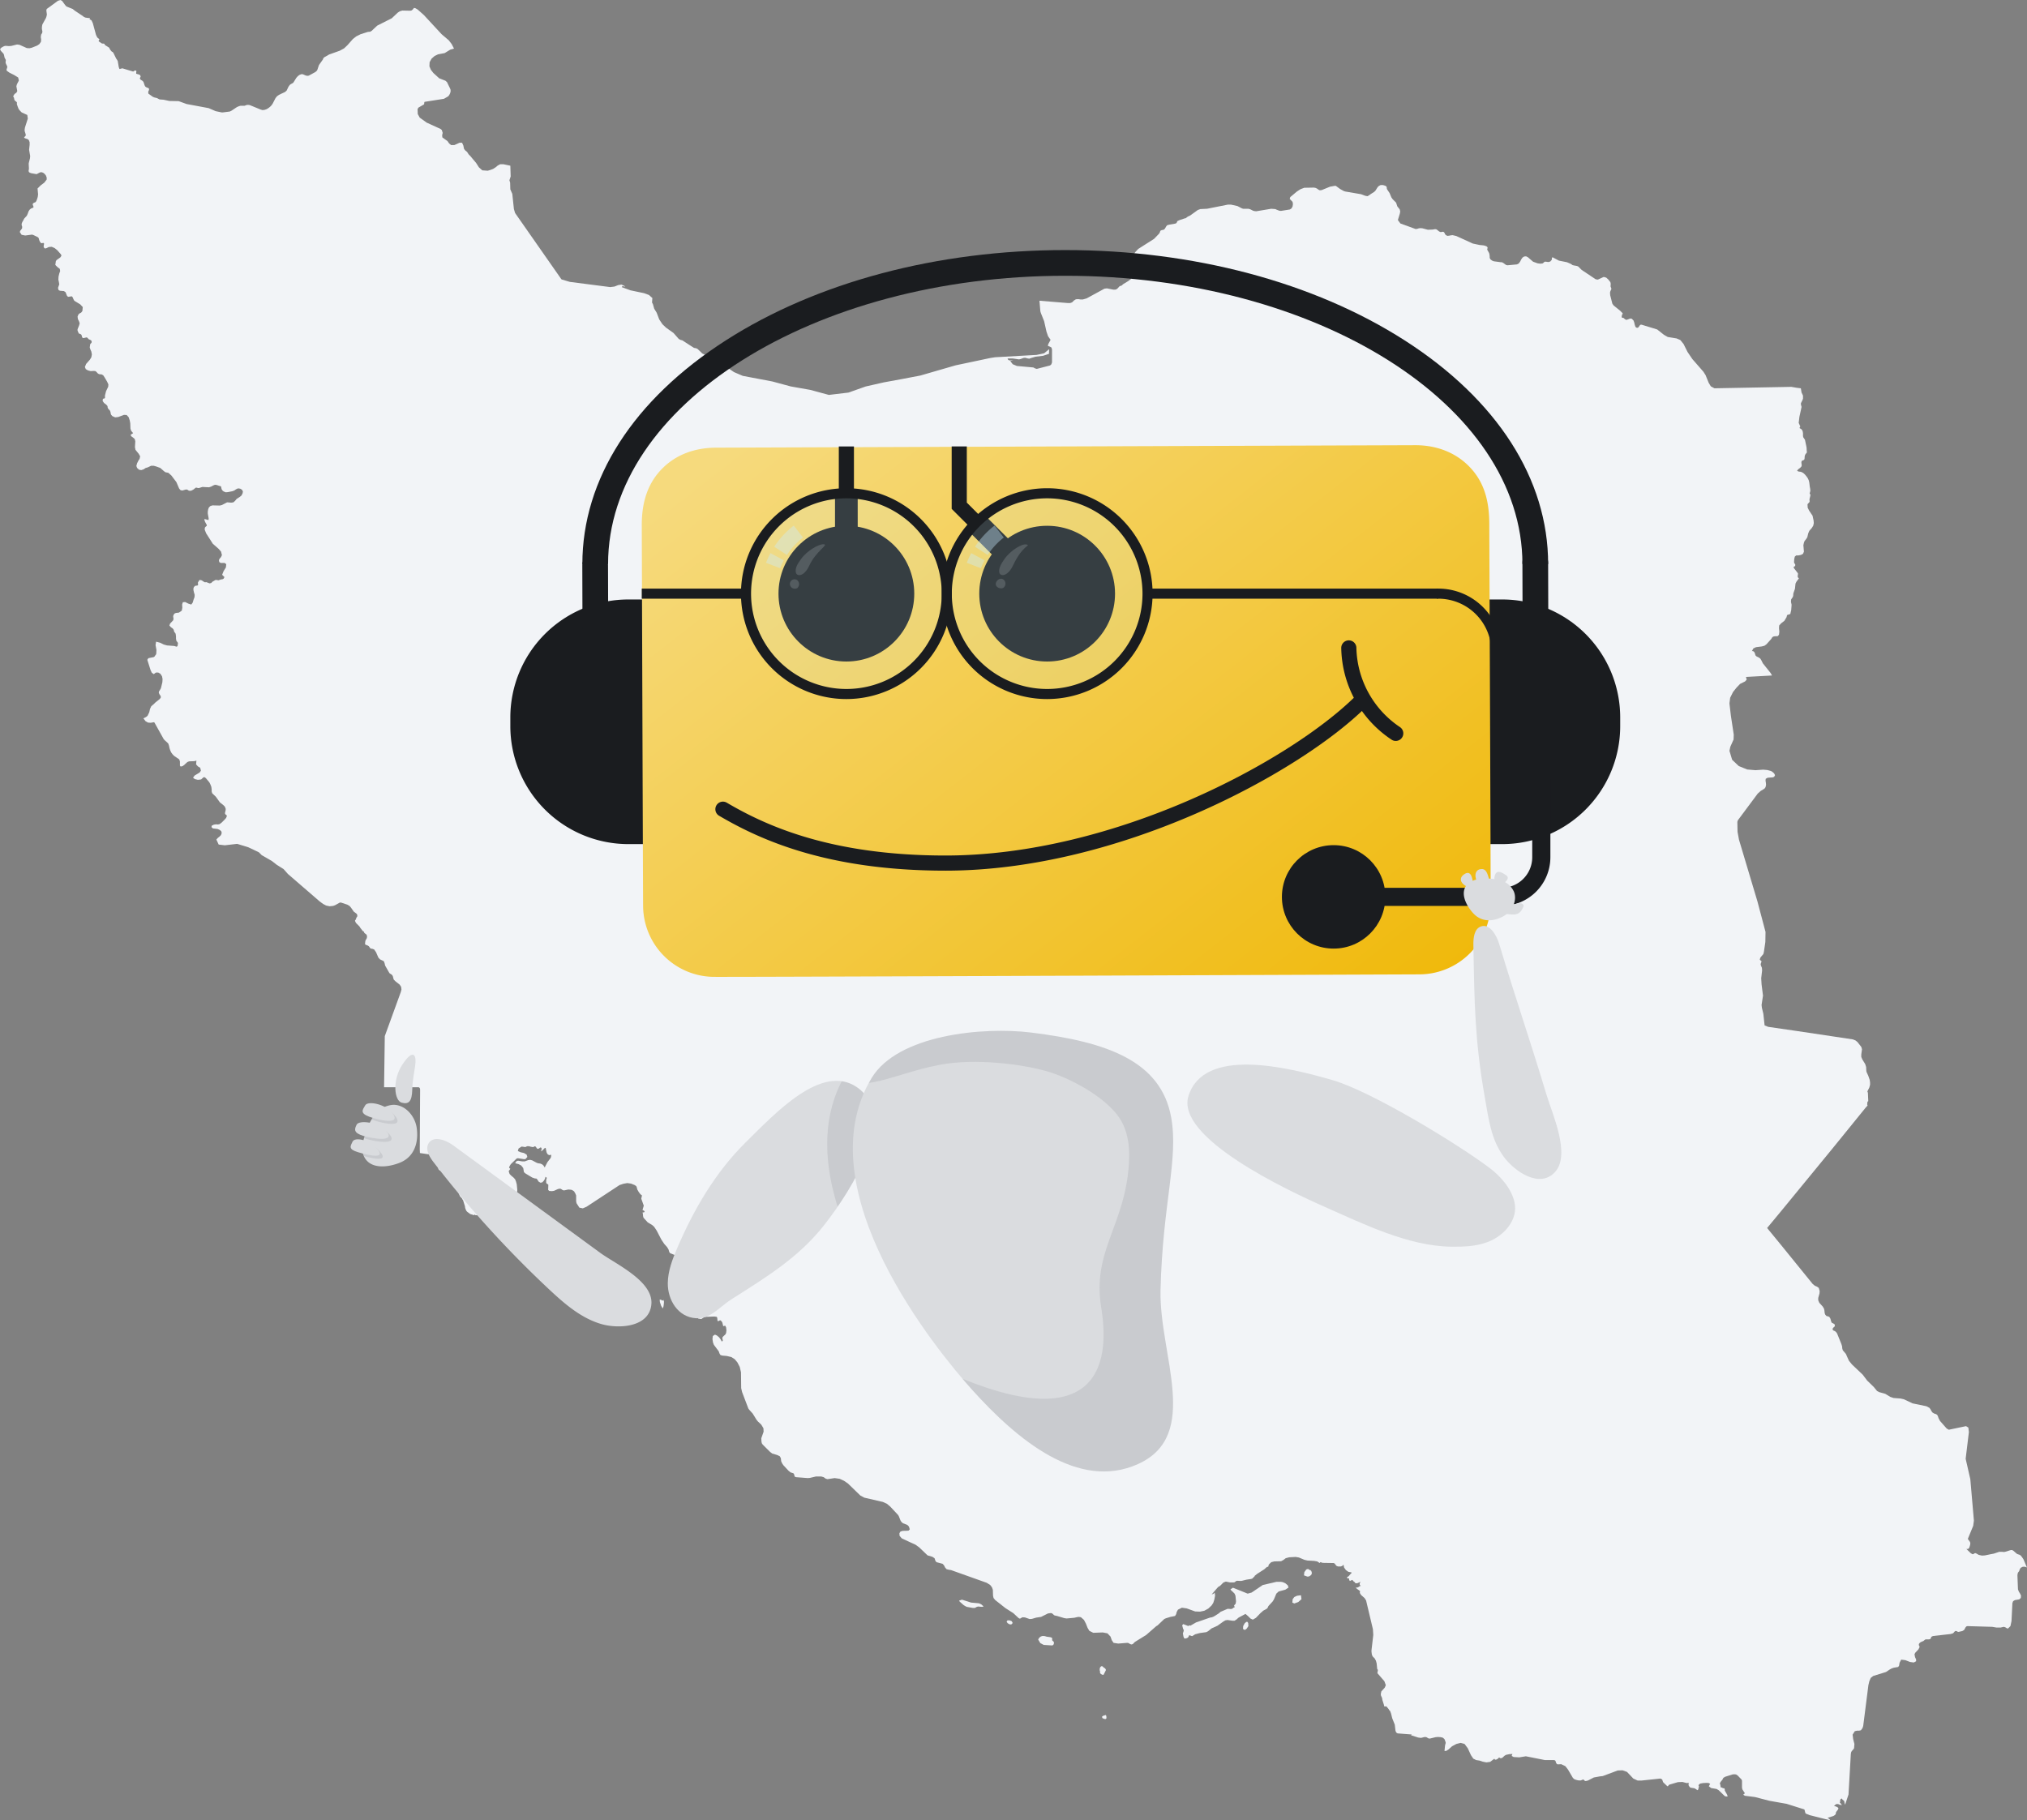 <svg xmlns="http://www.w3.org/2000/svg" width="592" height="531.705" viewBox="0 0 592 531.705">
    <rect x="0" y="0" width="592" height="531.705" fill="#808080" stroke="none"/>
    <defs>
        <linearGradient id="linear-gradient" x1=".076" y1=".034" x2="1.08" y2=".845" gradientUnits="objectBoundingBox">
            <stop offset="0" stop-color="#f6da7d"/>
            <stop offset="1" stop-color="#f0b90b"/>
        </linearGradient>
        <clipPath id="clip-path">
            <path id="Path_12603" data-name="Path 12603" d="M1007.028 420.1c-19.7 32.65 19.42 79.957 29.208 90.86 13.416 14.942 31.266 29.669 48.571 21.887 18.61-8.364 6.165-32.053 6.614-50.837.6-25.265 5.331-38.227 3.1-50.478-3-16.5-18.836-22.008-40.825-24.732-14.139-1.755-39.006.608-46.668 13.3z" transform="translate(-1001.56 -406.288)" style="fill:none"/>
        </clipPath>
        <style>
            .cls-2{fill:#f2f4f7}.cls-3{fill:#1a1c1f}.cls-5{fill:#dadcdf}.cls-6{fill:#000812;opacity:.08;isolation:isolate}.cls-7{fill:#fff;opacity:.16}.cls-8,.cls-9{opacity:.16;fill:#ccedff}.cls-9{opacity:.38}
        </style>
    </defs>
    <g id="Group_5104" data-name="Group 5104" transform="translate(-760.277 -114.611)">
        <g id="Group_5099" data-name="Group 5099" transform="translate(760.277 114.611)">
            <path id="Path_12559" data-name="Path 12559" class="cls-2" d="M947.808 482.624h-.158l-.262-.209-.47-.1.052.733.367 1.1.471.786.209-.576.1-.682.052-.733-.157-.524z" transform="translate(-754.247 -102.731)"/>
            <path id="Path_12560" data-name="Path 12560" class="cls-2" d="m1058.339 579.027-.21-.156-.052-.262v-.314l-.054-.262-.47-.158-1.1-.157-.524-.157-.628-.052-.524.157-.472.367-.314.524.628 1.048 1 .524 2.514.157.315-.21.158-.419-.054-.419z" transform="translate(-750.788 -99.656)"/>
            <path id="Path_12561" data-name="Path 12561" class="cls-2" d="m1131.081 558.9-.366-.1-.314-.262-.524.157-.577.786-.105.943 1 .367.472-.052.42-.262.314-.315.1-.47-.157-.524z" transform="translate(-748.358 -100.269)"/>
            <path id="Path_12562" data-name="Path 12562" class="cls-2" d="m1124.912 562.654-.785-.365-.628-.1h-1.205l-4.033.943-3.247 2.2-1.152.314-4.295-1.729-.733.471.21.314.471.419.524.524.262.629.157 1.624-.1.682-.471.524.1.262.1.262-.315.1-.315.262-.209.1-.315.053-.628-.053h-.314l-1.991.839-.629.524-1.415.89-.524.209-.576.1-4.086 1.414-1.625.943-.314-.1-.316.21-1.467-.577-.314.367.314 1.152.157.157-.052.419-.209.629.158.891.158.419.208.21.316-.053.366-.1.314-.208.158-.262.1-.315h.314l.367.158.262.052.262-.157.577-.367 1.362-.367 1.886-.262.524-.262 1.048-.838 1.73-.786 1.675-1.2.629-.367.628-.1 1.415.21h.628l.576-.367.576-.524 2.043-1.1.786.682.682.681.681.314.891-.524 1.519-1.572.262-.157.262-.314 1.152-.629.262-.315.21-.47 1.257-1.363.366-.628.681-1.625.681-.629 1.939-.524.943-.628-.21-.629z" transform="translate(-749.471 -100.151)"/>
            <path id="Path_12563" data-name="Path 12563" class="cls-2" d="m1127.259 566.146-.787.368-.472.628-.1.995.578.262 1.152-.419.943-.838-.158-1.152z" transform="translate(-748.465 -100.028)"/>
            <path id="Path_12564" data-name="Path 12564" class="cls-2" d="m1037.427 568.306-2.305-.212-2.619-.838-.262.052-.262.1-.21.052-.157.158.315.314.943.838.471.315.524.262 1.781.314h.576l.577-.314.367-.1 1.151.1.471-.1-.681-.629z" transform="translate(-751.511 -99.987)"/>
            <path id="Path_12565" data-name="Path 12565" class="cls-2" d="m1072.548 588.548.682-1.362-.105-.262-.157-.209-.211-.156-.208-.1-.262-.314-.315-.1-.262.157-.208.262-.1.419v.367l.1.367v.47l.208.21.315.209.366.1z" transform="translate(-750.225 -99.38)"/>
            <path id="Path_12566" data-name="Path 12566" class="cls-2" d="m1046.211 573.2-.314-.105h-.577l-.262.419.315.419.524.315.524.053.419-.419-.262-.524z" transform="translate(-751.076 -99.798)"/>
            <path id="Path_12567" data-name="Path 12567" class="cls-2" d="m1113.2 573.5-.314.051-.471.42-.418.785-.054.838.524.314.578-.419.47-.733-.052-.891z" transform="translate(-748.915 -99.785)"/>
            <path id="Path_12568" data-name="Path 12568" class="cls-2" d="m1073.155 599.887-.732.21-.367.262.105.42.47.208.42.1.314-.262-.052-.629z" transform="translate(-750.204 -98.933)"/>
            <path id="Path_12569" data-name="Path 12569" class="cls-2" d="m1351.229 570.043-.472-.681-.314-.367-.262-.208-.786-.262-.316-.262-.837-.734-.366-.157h-.314l-1.677.523-.366.053-.523-.053h-.838l-1.571.524-.84.157-1.779.367-.84.053-.941-.208-.734-.42-.262-.1-.21.052-.418.262h-.21l-.472-.262-1.31-1.256h.472l.314-.262.158-.42.157-.523.052-.576-.156-.367-.576-.786 1.571-3.825.208-1.52-1.048-12.1-1.362-5.973.944-7.8-.158-1.309-.68-.42-5.03 1.048-.628-.366-1.938-2.2-.419-.787-.209-.629-.211-.366-.314-.209-.523-.158-.524-.314-.314-.419-.262-.524-.314-.418-.892-.473-4.032-.837-2.567-1.206-.943-.21-2.043-.156-.944-.316-1.466-.89-1.833-.523-.578-.315-.941-1.153-1.94-1.885-1.309-1.728-3.143-2.986-.89-1.1-.89-1.991-.891-1.048-.157-.523-.054-.628-.208-.682-1.257-3.09-.261-.366-.369-.315-.417-.158-.211-.208-.052-.211.052-.21.211-.262.314-.261.1-.366-.1-.316-.314-.209-.524-.261-.21-.524-.159-.629-.313-.524-.366-.156-.262-.054-.261-.1-.315-.366-.157-.419-.1-.89-.105-.42-.367-.628-1-1.1-.314-.732v-.682l.366-1.309.052-.681-.262-.943-.524-.367-.627-.262-.629-.523-9.222-11.367-4.084-4.977 4.084-4.924 14.826-18.073 9.9-12.2.523-.578-.053-.209h-.054l.054-.681.053-.262.21-.1-.105-2.462-.157-.419.577-1.152.21-.787v-.68l-.105-.734-.419-1.2-.523-1.152-.055-.368-.051-1.048-.262-.837-.838-1.363-.314-.733v-.734l.21-1.519-.21-.681-1.1-1.413-.577-.473-.786-.314-16.448-2.462-8.277-1.2-1.048-.419-.367-3.406-.419-1.729-.1-.837.418-2.724-.418-3.3-.105-1.782.261-2.251-.052-.786-.159-.368-.155-.366-.053-.366.262-.786-.158-.21-.262-.158-.1-.21.209-.576.839-1 .157-.629.419-2.881.053-2.934-2.358-8.9-5.4-18.073-.417-2.305-.053-2.881.157-.472 5.814-7.805.892-.786 1.048-.628.314-.42.157-.681-.054-.629-.1-.628.052-.523.576-.315 1.467-.105.42-.157.262-.471-.262-.524-.525-.472-.471-.262-1-.261-1.206-.105-2.251.157-2.409-.209-2.462-1-1.938-1.833-.787-2.619.262-1.2.942-2.1.054-1.414-.839-5.553-.365-3.091-.053-.524.21-1.623.838-1.677 1-1.256 1.048-1.1 1.467-.733.471-.524-.209-.786 7.6-.419-.365-.681-2.306-2.881-.471-.943-.262-.419-.418-.315-.734-.366-.262-.262-.261-.837-.211-.262-.262-.157h-.313l.417-.786.786-.367 1.678-.21.786-.209.575-.419 1.413-1.572.159-.261.157-.262.419-.211.419-.052h.418l.369-.053.314-.419.1-.891-.1-.943.052-.837.575-.629.944-.734.628-1.048.158-.629.944-.315.262-1.152.1-1.31v-.314l-.159-.68v-.396l.055-.419.47-.681.106-.365.052-.682.472-1.362.156-1.52.262-.523.734-1-.314-.315-.052-.314.052-.314.053-.42-.053-.157-1.1-1.414-.158-.366.21-.157.262-.158.052-.366-.156-.314-.158-.157-.052-.367.052-.786.158-.733.418-.366h.681l.734-.158.576-.314.262-.629-.158-1.886.158-.734.155-.418.631-.838.209-.366.262-1.1.314-.733.733-.839.419-.68.158-.733-.053-.734-.316-1.467-.262-.366-.732-1.1-.419-.839-.052-.942.1-.21.42-.419.1-.262-.053-.629.053-.21.209-.838v-.366l-.209-.262.209-.786-.052-.629-.106-.523-.156-1.31-.158-.629-.262-.576-.365-.523-.472-.577-.525-.471-.628-.315-.734-.1-.419-.21.313-.419.631-.472.365-.419.052-.314-.1-.734.052-.419.209-.21.315-.1.262-.158.105-.418v-.315l.052-.366.1-.315.158-.261.314-.368.053-.261-.053-.158-.052-1.1-.472-2.253-.472-.681-.1-.366v-.838l-.053-.366-.105-.419-.157-.21-.157-.21-.262-.157-.262-.158.053-.261.052-.053.106-.157-.472-1.048.209-1.782.628-2.881-.156-.576-.055-.419.159-.366.157-.314.157-.315.158-.419v-.891l-.158-.366-.262-.523-.211-1.257-1.255-.157-1.52-.262-22.473.419-1.048-.576-.628-1.048-.891-2.2-.629-1-3.249-3.719-1.413-2.095-1.152-2.305-.944-1.153-1.1-.471-2.567-.419-1.1-.629-1.99-1.572-4.453-1.362-.314-.053-.262.158-.366.523-.209.21-.314.053-.42-.262-.209-.629-.156-.681-.21-.576-.524-.523-.419-.053-1 .366h-.262l-.262-.157-.207-.157-.21-.21-.524-.105-.052-.261.052-.315.053-.262.052-.1.105-.105.053-.157-.21-.262-.576-.576-1.886-1.519-.367-.524-.628-2.462-.053-.786.1-.366.158-.366.157-.315-.1-.314-.158-.419.052-.787-.1-.471-.628-.786-.578-.524-.732-.21-1.729.786-.629-.1-4.086-2.724-1-1-.367-.157-.892-.158-.418-.1-.419-.314-1.2-.524-2.357-.472-1.888-1-.155.262-.052.523-.42.472-.314.105-.314.052-.681-.1h-.314l-.211.157-.21.21-.261.157-.681.053-.733-.1-1.31-.472-1.52-1.31-.523-.262-.576.053-.472.315-.366.523-.316.629-.417.576-.524.262-2.777.262-.418-.105-.786-.576-.367-.137v-.184l-.189.129-2.221-.3-.524-.21-.523-.419-.158-.419v-.471l-.1-.681-.1-.262-.472-.838-.052-.261.1-.262v-.262l-.262-.262-.524-.21-.471-.1-1.048-.1-1.99-.419-4.82-2.2-1.1-.261-.471.052-.524.105-.523.053-.419-.21-.209-.21-.261-.524-.211-.21-.262-.053-.524.105h-.052l-.211-.053-.367-.21-.366-.314-.419-.262h-.471l-.473.1-1.467.053-1.572-.419-.524-.053-.524.053-.47.157-.472.053-4.453-1.624-.734-1 .576-1.886.105-.629-.157-.629-.682-.838-.365-1.1-1-1-.365-.524-.524-1.257-.734-1.1-.1-.315v-.262l-.105-.261-.314-.21-.682-.21h-.679l-.524.261-.368.368-.628 1-.366.366-1 .629-.419.314-.525.315-.628-.105-1.258-.471-4.61-.787-.47-.157-1.048-.576-1.206-.891-.262-.052-1.468.261-2.461 1-.523.053-.366-.157-.419-.314-.42-.21-.524-.105-2.827.053-1.1.419-1.047.68-1.937 1.625-.158.523.839.891.1.629-.1.68-.316.577-.47.314-2.619.419-.472-.053-.944-.366-.157-.105-1.257-.1-4.4.733-.471-.052-.419-.105-.839-.419-.524-.157h-1.584l-.417-.157-1.206-.629-1.886-.419h-.944l-6.024 1.2-1.989.1-.734.262-2.254 1.624-.679.315-.63.471-.314.053-1.414.472-.681.314-.261.577-.366.157-1.782.314-.576.158-.261.314-.369.629-.209.262-.316.157-.417.053-.42.21-.156.471-.21.367-1.468 1.519-4.609 2.934-.891.942-.418.629-.158.576-.1.681-.523 1.153.052.733.1.21.368.314.1.262.053.21-.053.891-.1.523-.419.891-.053.576-.157.262-.787.576-1.466.891-.368.366-.628.21-.734.786-.472.21h-.68l-1.833-.366-.733.1-5.187 2.83-1.1.314h-.681l-.68-.1-.681.052-.577.367-.523.523-.576.21h-.629l-8.331-.681.262 3.091.158.524.944 2.357.68 3.038.472 1.363.733 1.048-.68 1.257-.105.523.576.21.472.262.156.576v3.772l-.208.576-.367.314-3.877 1-.523-.157-.471-.262-4.609-.419h-.158l-1.257-.523-.733-.942.261-.053.629-.157-1.047.052-.419-.157-.21-.419h1.571l1.781.262.471-.105.839-.314.471-.053.839.21.419.053.366-.157 1.414-.419 2.2-.262 1.73-.576.052-1.363-1.466 1.206-2.2.471-12.1.681-1.363.21-10.162 2.148-5.082 1.466-5.239 1.52-5.238 1-5.449 1-5.291 1.2-5.029 1.782-5.71.68-5.446-1.471-5.658-1-5.449-1.466-8.59-1.625-2.567-1.1-4.4-2.986-4.873-2.462-.419-.419-.943-.89-.419-.21-.629-.105-1.467-.942-1.938-1.257-.576-.157-.472-.262-1.52-1.729-2.2-1.571-1.048-1-.943-1.414-.734-1.939-.418-.681-.315-.523-.367-1.31-.261-.471.1-1.31-.994-.891-1.415-.523-3.982-.838-2.566-.942.261-.315.158.053.314.1.315-.052-1.1-.524-1 .157-1.048.419-1.257.158-11.787-1.52-2.3-.681-.171-.086-13.522-19.352-.343-1.144-.472-4.452-.576-1.309-.053-1.939-.21-.733.366-1.1-.1-3.143-1.99-.419h-1l-.681.366-.629.524-.734.472-.837.314-.734.21-1.414-.1h-.157l-1-.891-.838-1.31-1.153-1.362-.471-.576-.524-.524-.472-.733-.523-.419-.366-.472-.21-1-.366-.786h-.734l-1.519.68h-.943l-.576-.471-.472-.681-1.518-1.1-.053-.629.157-.68-.262-.838-.367-.315-4.033-1.833-2.043-1.467-.576-1.047-.053-1.467.262-.419 1.624-.944.052-.21v-.261l.105-.262 5.657-.891 1.257-.733.315-.419.21-.419.157-.524v-.523l-.157-.419-.891-1.833-.472-.419-1.781-.681-1.729-1.571-.733-.943-.419-1 .053-1.2.576-1.048.891-.786 1-.472 1.938-.366 1.624-1 1.1-.314-.681-1.31-.838-1.1-2.095-1.781-5.186-5.605-1.833-1.624-.629-.366-.419-.105-.366.472-.315.262-.366.1-2.358-.052-.733.21-.576.366-1.782 1.676-4.243 2.147-1.624 1.52-.419.262-.681.052-2.147.681-1.257.629-.944.744-.034-.02.019.032-.036.029-1.572 1.781-1 .944-1.257.681-3.091 1.1-1.466.838-.262.315-.105.314-1.152 1.624-.472 1.414-.157.262-.366.314-.157.105-1.834 1-.418.053-.472-.105-.838-.366h-.472l-.523.21-.472.366-.419.472-.786 1.257-.157.21-.262.157-.472.262-.262.21-.366.523-.523 1.1-.472.419-1.781.838-.576.419-.419.523-.838 1.624-.367.524-.418.419-.472.366-.524.314-.629.21-.576.053-.523-.157-3.2-1.31-.419-.052h-.366l-.733.261h-1.2l-.368.105-.629.261-1.571 1.048-.523.262-2.043.262h-.315l-1.781-.366-2.041-.886-6.444-1.2-2.305-.838-2.724-.053-1.727-.372-.838-.053-.366-.053-.681-.366-.419-.1-.419-.105-.433-.2-1.207-.86-.038-.043-.052-.367.052-.314.158-.315.052-.366-.157-.21-.733-.314-.262-.21-.157-.315-.262-.786-.105-.262-.314-.314-.262-.157-.261-.158-.21-.366.261-.523-.157-.419-.419-.21-.419-.105-.314-.1v-.315l.052-.366-.052-.21-.315-.053-.262.105-.21.157-.1.053-3.151-.947-.838.21-.21-.524-.314-1.833-.21-.366-.262-.366-.733-1.52-.262-.366-.262-.105-.314-.366-.262-.366-.1-.262-.158-.21-1.1-.681-.105-.1-.053-.157-.1-.158-.262-.052h-.314l-.157-.053-.787-.523-.157-.21.262-.472-.629-.524-.366-.733-.943-3.457-.367-.786-.629-.419.105-.105.1-.157-.681-.053-.68-.1-.576-.262-.053-.105-2.515-1.675-.576-.472-1.833-.734-.419-.471-.838-1.153-.472-.261-.733.21-3.3 2.409-.105.419.158 1.2-.105.523-.157.472-1.048 1.886-.105.472-.052.629.052.471.105.472-.053.419-.262.472h-.052l-.105.786.105.681-.053.68-.472.681-.629.419-1.571.629-.681.157-.786-.053-2.1-.943-.733-.105-1.676.419-.733.053-.629-.053h-.524l-.419.158-.629.366-.367.419.21.472.786.837.157.368.158.786.366.681v.261l-.053.262v.314l.105.315.366.733v.315l-.21.629.053.314.786.576 1.362.681 1.2.734.21.89-.576 1.1-.157.576.262 1.414-.262.472-.524.366-.419.681.158.262.1.21.105.576.21.261.261.21.262.21v.629l.105.262.1.315.315.786.418.523.472.472 1.624.733.158 1.048-.838 2.619-.105.734.053.419.157.472.157.628-.157.262-.262.262-.1.21.419.21.523.157.262.157.21.21.21.577v.786l-.157 1.414.314 1.833-.053.629-.366 1.467v.419l.053.942v.315l-.1.576.1.314.262.21.471.157 1.52.262 1-.523.419-.053.472.157.419.315.419.523.21.576v.577l-.681.89-1.1.838-.89.891.157 1.728-.1.734-.21.681-.21.523-.21.314-.524.21-.262.21-.052.315.261.681-.157.21-.629.261-.366.315-.314.471-.262.734-.262.576-.733.786-.262.472v.053l-.262.419-.21.471-.053.472.158.472v.471l-.262.419-.315.368-.1.366.523.786 1.048.21 1.991-.262.366.105 1.1.523.366.21.157.315.1.419.21.471.315.419.262.053.21-.053.21-.052.21.157v.21l-.105.576v.21l.21.419.419.053.472-.21.419-.21.838-.053.838.366.786.629 1.1 1.257.105.366-.315.472-1.1.786-.21.315-.157 1.1.628.629.681.524.105.629-.262.733-.21.891-.053.89.157.734.105.629-.366 1.048.157.629.419.21 1.152.1.472.315.419 1.047.314.315 1.1-.157.262.314.21.524.262.471 1.728 1.048.734.786-.105 1.153-.366.471-.419.21-.366.315-.262.629.1.733.315.629.21.629-.21.681-.419 1.048v.366l.262.629.157.262.21.052.262.105.21.157.1.21.157.576.158.158.261.052.629-.157.262-.053.262.158.314.366.681.314.21.315-.053.419-.366.366-.157 1 .21.629.261.576.158.838-.158.838-.419.681-1.1 1.257-.366.89.261.629.629.366.786.21.944-.052.471.052.368.315.261.314.315.21.366.105h.419l.523.262.419.628.734 1.257.366.786-.053.681-.629 1.31-.314 1.257v.733l-.105.105-.419.1-.1.105-.053.576.419.576.629.472.366.419.053.471.157.315.262.262.262.314.157.472.053.366.1.314.368.419.837.368.891-.105 1.676-.629.786.053.576.629.315.943.157.838.053 1.572.21.629.576.68-.733.472.157.419.576.419.472.419.157.68-.105 1.676.158.786.942 1.153.419.733-.157.734-.367.576-.367.733-.21.787.21.576.577.523.628.105.681-.21.629-.419.576-.157 1-.472h.787l.733.21 1.152.419 1.153 1 .367.262.838.157.891.786 1.467 1.939.786 1.833.366.471.523.158 1.153-.315.366.053.472.314h.629l.629-.314.733-.576h.314l.315.1h.314l1-.314 1.938.1.629-.21.576-.314.524-.21.471.053.944.314.262.053.1.1.157.734.158.261.157.21.262.21.628.262.629-.053 1.31-.261.576-.21.524-.368.576-.261.629.1.523.315.262.523-.105.524-.314.628-.523.419-.891.577-.472.576-.472.419-.628.1-1.206-.1-1.519.786-.629.157-2.148-.053-.629.21-.419.42-.21.576-.1.629v.576l.262 1.414-.053.472-.943-.262h-.157l-.157.053.262.734.366.68.1.157.053.157-.053.158-.1.1-.262.21-.157.21-.053.314v.315l.419 1.048 1.939 3.038 1.677 1.467.733.838.262 1.048-.105.157-.157.366-.366.419-.262.472.105.576.419.262h1.152l.472.366-.105.943-.68 1.1-.419 1.048.68.681-.261.472-.315.157-.419.052-.786.262-.524-.105h-.314l-.838.472-.419.419-.472.105-.943-.367-.419.054-.314-.158-.629-.419-.472-.105-.21.054-.419.68v.157l.053.472-.053.157-.157.105-.472.052-.21.054-.314.314-.158.418v.473l.105.471v.053l.262.891-.053.681-.262.68-.262.891-.419.576-.838-.262-.943-.471-.681.052-.21.681.053.943-.157.838-.838.576-.891.105-.367.157-.314.419-.105.419.105.733-.105.419-.891.944-.21.576.472.523.262.157.262.211.21.262.1.261.105.419.157.21.157.158.105.261.1.68v.681l.105.629.367.472.1.21-.053.419-.052.366-.157.21-.158.053-.68-.21-2.1-.158-.943-.261-1.048-.524-1.2-.314-.157 1 .262 1.414-.053 1.1-.1.262-.21.262-.158.261-.261.21-1.572.315-.314.471.942 2.986.366.786.577.419.629-.472h.68l.629.367.472.733.157.786-.053.942-.419 1.729-.157.314-.419.681-.053.315.158.419.21.314.21.315v.419l-.315.418-1.257 1-.471.471-.734.629-.366.786-.21.944-.472 1-.261.262-.315.21-.681.314.629.838.734.419.786.053.891-.157h.1l.053.052.053.053 2.723 4.872.419.419.472.418.419.419.21.629.157.734.21.628.262.577.419.576.472.472 1.466.994.105.316.1.261v1.256l.21.262.524-.1.523-.366.891-.839.523-.209 1.52-.053.629-.157-.1 1.1.523.576.681.419.21.838-.367.524-1.466.889-.472.63.523.418.891.211.942-.105.577-.523.157-.105.157-.053.157.053.157.105.053.053.105.052 1.048 1.258.314.627.262.682.1.733v.629l.158.523 1.047 1 1.206 1.675 1 .786.419.42.261.628v.367l-.157.68-.053.315.158.314.366.262v.315l-.21.471-.419.473-.838.837-.629.472-.523.105-.472-.054-.681.105-.629.314-.052.42.419.365 1.362.158.576.262.472.365.157.524-.21.629-.472.472-.471.367-.419.471.68 1.466 1.782.211 3.614-.419 3.248.994 3.091 1.468.838.838 2.986 1.728 1.414 1.1 1.99 1.257 1.257 1.414 9.272 8.015 1 .734.891.47 1 .211 1.048-.105.576-.21 1.414-.786.419.053 1.729.576.629.366.419.473.367.523.471.68.838.63.158.261.052.419-.1.21-.157.21-.262.68-.157.158v.158l.21.47.157.211.891.891.157.209.1.21.577.734.157.21.314.156.157.42.629.472.158.472-.053.523-.157.314-.21.315-.105.419-.053.524v.261l.209.157.472.157.419.262.262.366.262.314.471.054.576.209.053.105.472.68.681 1.572.471.523 1.1.523.262.63v.053l.157.628 1.1 1.939.21.315.576.365.21.211.157.314.157.629.105.315.523.523 1.2.944.419.629.105.786-.209.786-4.663 12.834-.21 14.93h10.11l.315.21.1.472-.1 17.444.052 1.1 3.249.472.314.105.315.209.523.577.419.68.262.786.261 1.624.105.316.262.261.366.157.314.052h.367l1.152-.156h.366l.366.1.315.262.629 1.048 1 1.153 1.152 1.151.21.262.158.366.052.419-.052.366-.262.316-.262.261-.262.314-.052.419.052.261.367.839.629.681.157.366.1.053.576 1.833.053.472.262.68.157.262.21.21.419.314.419.314 1.2.367-.052-.052h.052l.053-.054.157-.209v.262l2.252.208.681-.208.262-.211.261-.21.262-.314.053-.368-.053-.524-.419-.68-.157-.419.1-.629.472.105 1.31.733h2.147l.577.262.576-.21 2.043.21.629-.158.576-.47.419-.63.157-.734v-.365l-.157-.734-.053-.366.105-.419.262-.734.052-.471-.157-1.625-.21-.786-.262-.68-.471-.524-.63-.523-.523-.524-.262-.786.105-.21.21-.261.157-.262-.366-.315.157-.471.262-.42.105-.157 1.675-1.623.367-.105 1.676.262h.524l.576-.629-.21-.681-.786-.472-.943-.209-.839-.367.21-.734.891-.576 1.1.158.523-.262h.524l.523.157.629.105h.157l.262-.21h.21l.21.1.315.472.208.157.419-.105.315-.262.261-.052.262.419-.1.157-.053.105-.053.472.472-.367.472-.523.366-.157.262 1.31.261.523.472.314.629-.105-.053.63-.157.366-.891 1.153-.576 1.1-.21.472-.367-.577-.419-.366-.524-.21-.68-.1-.419-.158-1.257-.68-.629-.157-.576.1-1 .366h-.681l-1.256-.21-.473.158-.366.576 1 .261.786.419.577.734.21 1.2.419.366 1.99 1.2.733.262.524.053.314.366.262.472.577.366.523-.105.419-.418.366-.577.157-.629.367.262v.21l-.105.211-.053.314v.733l.105.208.471.316.053.1-.053 1.467.315.314.786.053.629-.1 1.152-.523.63-.105.261.105.472.314.315.1.365-.053.681-.157.314-.053.681.053.262.053.315.157.314.21.157.158.053.156.21.314.261.63v1.676l.105.575.838 1.31 1 .211 1.1-.473 9.639-6.337 1.1-.367 1.153-.21 1.1.158.786.314.262.105.471.314.157.366.158.629.419.734.471.628.472.367-.21.943.733 2.043-.366 1.257.419.21.21.262-.157.21-.472.053.105.366.052.681.105.418.1.158 1.153 1.257 1.309.786.577.523.733 1.1 1.362 2.619.839 1.257.837.942.419.681.21.734.262.366 1.833.733 1 1.048.472.681.21.629.262.471 1.624 1.363.89 1.362.158.419v-1.1l.472.262.628.837.366.734.262.994.157 1.415v1.414l-.21.891.367.68.21.21.261.1-.052.262-.157 1.467-.42-.523-.314.262-.21.628-.21.472-.262.472-.1.42.1.89.262 1 .681.629.838.105.785-.524.577-.105 2.409-.1.734.1.105.21.052.262.052.628.105.158.262-.053.262-.157.21-.053.366.315.21.367.262 1.048.576-.158.262.523.1.838-.1.786-.211.419-.628.577-.21.261-.053.366.1.315.053.262-.314.314-.314-.629-.473-.629-.629-.523-.576-.262-.629.42-.1.89.157 1 .261.68 1.415 1.887.262.732.261.367.577.157 1.256.105 1.31.314 1 .629.786.944.681 1.309.366 1.572.053 4.61.262 1.152 1.833 4.819.262.366 1 1.1 1.1 1.781.368.473 1.047.994.629 1.048.053 1-.681 1.939.053.943.105.524.261.366 2.149 2.147.627.473 1.415.418.786.367.315.576.1.89.315.681.366.523 1.414 1.52.629.524.838.262.157.209.105.261.052.316.158.262.366.1 3.353.261.628-.052 1.782-.419h1.519l.733.21.577.419.523.157 2.1-.315 1.466.21 1.257.576 1.152.787 3.615 3.509 1.153.629 5.448 1.258 1.152.523 1 .838 2.3 2.462.209.366.471 1.2.262.419.472.418 1.258.473.471.471.261.838-.366.367-.68.052h-.577l-.629.053-.523.21-.262.472.053.733.629.734 2.357 1.1 1.625.734 1.1.786 2.462 2.357 1.415.419.628.419.262.786.315.367 1.78.472.42.471.314.629.419.472.629.157.681.105 10.424 3.718 1 .629.523.681.262.734.053 1.728.157.681.473.576 2.984 2.357 2.305 1.468 1.572 1.466.366.157.733-.419.734.053 1.36.472.682-.053 1.257-.367 1.414-.209 1.99-1 .68-.1h.316l.262.1.575.523.315.1.523.105 2.1.629.681.105 2.3-.21.629-.158.577-.1.681.1.89.787.576 1.1.472 1.2.523.891 1.152.577 2.777-.105 1.363.262.891.943.366 1.048.523.786 1.362.211 2.62-.211.366.053.524.314.367.105.365-.105.211-.21.21-.208.21-.211 3.3-2.043 2.935-2.566.366-.211 1.99-1.885.471-.211 1.363-.418.577-.105.733-.157.315-.523.155-.63.369-.68 1.152-.575 1.415.208 2.461.892 1.413.052 1.258-.261 1.153-.629.994-.944.472-.733.314-1 .211-1.1-.1-.891-.262.262-.158.105-.472.157 1.677-1.939.314-.314.419-.211.994-.994.63-.262h.262l1 .209h1.152l.262-.052.472-.367.314-.052 1.048.052.315-.052 1.256-.316 1.363-.209.367-.105.524-.523.157-.105v-.157l.786-.629 2.043-1.309.523-.472.262-.21.262-.053.158-.1.052-.368.1-.21.524-.524.209-.156.838-.21 1.99-.053.68-.368.681-.523 1-.262 1.885-.1.944.158 1.624.68.891.21 1.884.1.945.158.734.471.21-.261.68.21 3.194.052.316.157.209.316.316.365.418.158h.837l.42-.158.365-.365.159.837.523.734.734.523.89.157v.262l-.262.21-.523.628-.157.105-.316.157v.262l.211.158.367-.053v.366l.1.262.158.157.628-.314.211.157.155.21.159.157.157.053.1.156.158.211.314.052.314-.052.943-.419-.21.262-.106.366.055.314.261.262-.366.157-.315.211-.366.157-.419-.053.314.365.943.682-.052.576.365.576 1.048.943.42.682 1.989 8.381.105 1.675-.523 4.5v.368l.1.786.1.314.158.315.576.576.368.681.208.786.158 1.624.211.262-.158.942 2.043 2.358.42 1.152-.316.733-.994 1.1-.158.786.053.42.313.68.106.629.418 1.31.106.418.052.158h.1l.368-.053.156.053.682.837.053.158.313.314.262.68.368 1.468.734 1.833.208 1.781.211.524.42.261 4.139.315-.262.209 2.1.68.786.105.314-.052.576-.158.365-.053.369.053.628.366.368.053 1.728-.419.681-.053.787.053.628.158.472.418.314.838.052.315-.052.1-.052.21-.1.418-.158 1.572h.472l.679-.419 1.048-.943 1.258-.68 1.257-.316L1188 624l.945 1.257.943 2.044.68 1 .837.418 1 .158.943.314 1.048.21 1.1-.157 1.1-.838.158-.053.1.21.262.053.313-.1.262-.158.368-.365h.156l.106.1.21.1.47-.1.681-.629.42-.261.994-.211.892-.052-.211.576.576.314 1.624.1 1.94-.314 5.552 1.1h2.619l.367.105.158.262.1.366.211.367.262.157 1.048-.053 1.206.576.786 1 1.413 2.409.367.367.525.209.628.158.681.053.315-.105.261-.105.262-.1.21.158.262.262.261.052.629-.157 1.729-.891 1.728-.314.891-.105 4.348-1.624 1.414-.053 1.31.472 1.833 1.938 1.255.577h1.206l5.449-.577.524.262.21.629.1.21 1.206 1.153.208-.054.158-.262.211-.156 2.513-.734 1.31-.052 1.206.314h.158l.314-.053.156.053v.158l-.052.418.052.157.316.473.261.156 1.048.158.315.156.628.42.209-.21.158-.68.053-.262-.106-.158v-.21l.316-.314.156-.1.837-.158 1.1-.053.577.053.417.262-.1.1-.314.577.679.523 1.571.262.631.366 1.781 1.729.366.1h.472l-.158-.524-.68-1.2v-.366l-.105-.262-.157-.052h-.261l-.316-.21h-.208l-.158-.1-.1-.734-.105-.21v-.262l.262-.419.472-.576.262-.524.523-.314 2.148-.681.523-.053.523.053.472.315 1.152 1.2.106.314v1.991l.1.523.733 1.152-.472.419.472.315 2.934.368 4.242 1.1 5.031.89 5.134 1.624.105.158.208.838.106.21 1.152.471 6.075 1.521-.365-.42-.472-.314 1.677-.524.418-.262.262-.261.052-.105v-.208l.106-.367.523-.68.156-.367-.262-.314-.313-.158-.735-.262.682-.523h.523l.473.209.679.105-.208-.21-.261-.368-.21-.157.1-.21.051-.628.106-.158.262-.21.156.105.106.208.523.42.1.576.158.523 1-2.985.68-11.892.105-.523.208-.314.42-.473.21-.314.1-1.257-.365-1.414-.158-1.309.629-1 .68-.157h.576l.523-.105.473-.629.21-.629 1.52-11.944.262-1.1.417-1 .734-.575 3.718-1.153 1.1-.734.576-.314.628-.211 1.257-.209.262-.366.158-.891.47-.891 1.206.158 1.362.523 1.1.158.682-.367v-.523l-.314-.681-.158-.839.209-.418.943-1 .314-.629v-.261l-.106-.158-.1-.262.052-.314.21-.262.262-.21.576-.262.262-.1.367-.315.262-.157h.941l.314-.052.211-.158.21-.523.262-.158.314-.1 5.082-.576.68-.21.21-.21.262-.315.262-.157.314.053.368.209h.261l.943-.209.262-.105.21-.156.211-.158.314-.629.261-.315.315-.1 7.281.21 1.206.21h1.2l.891-.21.261.053.262.1.262.157.208.158h.316l.681-.681.313-1.467.262-5.239.211-.576.523-.314 1.257-.21.472-.418.053-.682-.262-.576-.366-.576-.262-.681-.157-4.086.052-.419.105-.368.366-.47.1-.367.316-.576.628-.315h.628l.578.211z" transform="translate(-760.277 -114.611)"/>
        </g>
        <path id="Rectangle_1647" data-name="Rectangle 1647" class="cls-3" d="M0 0h4.832A34.468 34.468 0 0 1 39.3 34.468v2.518A34.468 34.468 0 0 1 4.832 71.454H0V0z" transform="translate(1194.168 289.716)"/>
        <path id="Rectangle_1648" data-name="Rectangle 1648" class="cls-3" d="M0 0h4.832A34.468 34.468 0 0 1 39.3 34.468v2.518A34.468 34.468 0 0 1 4.832 71.454H0V0z" transform="rotate(180 474.312 180.585)"/>
        <path id="Path_12570" data-name="Path 12570" class="cls-3" d="M1194.893 327.447a3.755 3.755 0 0 1-3.755-3.743l-.145-49.73a3.755 3.755 0 0 1 3.744-3.766h.011a3.756 3.756 0 0 1 3.756 3.744l.144 49.729a3.754 3.754 0 0 1-3.744 3.766z" transform="translate(13.916 5.027)"/>
        <path id="Path_12571" data-name="Path 12571" class="cls-3" d="M928.9 321.932a3.755 3.755 0 0 1-3.754-3.744l-.125-43.446a3.753 3.753 0 0 1 3.744-3.765h.01a3.755 3.755 0 0 1 3.756 3.744l.125 43.445a3.755 3.755 0 0 1-3.744 3.766z" transform="translate(5.322 5.052)"/>
        <path id="Path_12572" data-name="Path 12572" class="cls-3" d="M1207.1 277.092h-7.51c0-46.436-59.9-84.215-133.522-84.215s-133.521 37.778-133.521 84.215h-7.51c0-24.822 14.894-48.035 41.936-65.366 26.525-17 61.718-26.358 99.094-26.358s72.57 9.361 99.1 26.358c27.044 17.329 41.933 40.544 41.933 65.366z" transform="translate(5.323 2.286)"/>
        <path id="Path_12573" data-name="Path 12573" d="M1169.206 395.146c-5.12.018-201.51.819-206.68.726a20.847 20.847 0 0 1-20.289-20.582c-.032-2.617-.378-106.754-.393-111.237-.022-6.16 1.395-11.948 5.849-16.517 4.253-4.363 9.876-6.211 15.848-6.233l204.157-.722c6.432-.023 12.487 2.264 16.736 7.246 3.874 4.543 4.914 9.966 4.934 15.711.042 11.949.44 102.426.392 110.906a20.843 20.843 0 0 1-20.554 20.702z" transform="translate(5.866 4.07)" style="fill:url(#linear-gradient)"/>
        <path id="Path_8018" data-name="Path 8018" class="cls-5" d="M994.771 462.706c8.924-11.312 21.535-32.457 9.562-40.477-10.25-6.863-23.68 7.592-32.458 16.262s-15.107 19.549-19.955 30.894c-1.382 3.238-2.674 6.615-2.713 10.134-.054 4.886 2.92 9.92 8.209 10.26 4.268.275 6.943-3.34 10.283-5.467 9.983-6.348 19.615-12.15 27.072-21.606z" transform="translate(6.104 9.881)"/>
        <path id="Path_8019" data-name="Path 8019" class="cls-5" d="M888.869 438.853c-2.227-1.629-5.823-3.053-7.3-.719-1.087 1.721.183 3.921 1.425 5.535a310.75 310.75 0 0 0 33.751 37.151c4.5 4.213 9.331 8.409 15.248 10.129 5.028 1.461 14.049 1.011 14.62-5.8.569-6.773-10.479-11.738-14.989-15.036z" transform="translate(3.906 10.413)"/>
        <path id="Path_8020" data-name="Path 8020" class="cls-5" d="M878.67 433.968c-.492-3.473-3.361-6.808-6.868-6.744a7.508 7.508 0 0 0-5.584 3.142 18.663 18.663 0 0 0-2.757 5.986c-.555 1.8-1.041 3.767-.37 5.526 1.694 4.447 7.358 3.62 10.786 2.2 4.023-1.678 5.412-5.749 4.793-10.11z" transform="translate(3.311 10.1)"/>
        <path id="Path_8025" data-name="Path 8025" class="cls-5" d="M873.977 427.053c2 .528 3.012-.219 3.092-3.861.07-3.234.81-5.788.936-7.938.148-2.542-1.041-3.544-3.8.631-3.088 4.659-2.368 10.603-.228 11.168z" transform="translate(3.614 9.642)"/>
        <path id="Path_12574" data-name="Path 12574" class="cls-6" d="M865.394 431.48a1.093 1.093 0 0 0 .188.087c2.443.891 9.719 2.659 6.686-1.137a7.835 7.835 0 0 0-3.581-2.343 7.26 7.26 0 0 0-2.559 2.257c-.259.374-.504.748-.734 1.136z" transform="translate(3.396 10.128)"/>
        <path id="Path_12575" data-name="Path 12575" class="cls-6" d="M863.278 436.771c.187.072.4.143.633.216 2.487.762 9.849 2.07 6.6-1.538a9.315 9.315 0 0 0-5.939-2.449 18.8 18.8 0 0 0-1.122 3.164l-.172.607z" transform="translate(3.328 10.287)"/>
        <path id="Path_12576" data-name="Path 12576" class="cls-6" d="M863.093 441.53c.042.116.086.216.129.317 2.775.762 7.548 1.812 4.572-1.438a8.538 8.538 0 0 0-4.831-2.53 6.424 6.424 0 0 0 .13 3.651z" transform="translate(3.311 10.444)"/>
        <path id="Path_8022" data-name="Path 8022" class="cls-5" d="M863.629 427.379c-.728 1.28-1.693 2.274 1.192 3.344 2.44.9 9.711 2.662 6.681-1.139-2.066-2.593-7.097-3.573-7.873-2.205z" transform="translate(3.314 10.085)"/>
        <path id="Path_8023" data-name="Path 8023" class="cls-5" d="M861.193 432.857c-.648 1.323-1 2.389 1.949 3.281 2.489.755 9.855 2.07 6.6-1.542-2.223-2.462-7.856-3.152-8.549-1.739z" transform="translate(3.246 10.258)"/>
        <path id="Path_8024" data-name="Path 8024" class="cls-5" d="M860.035 437.665c-.636 1.329-1.318 2.23 1.635 3.094 2.5.731 8.67 2.385 5.379-1.2-2.249-2.44-6.333-3.313-7.014-1.894z" transform="translate(3.205 10.415)"/>
        <path id="Path_12577" data-name="Path 12577" class="cls-5" d="M1096.528 425c-3.851 12.233 28.959 27.619 39.953 32.471s24.255 11.413 36.769 11.559c3.571.041 7.252-.058 10.722-1.382 4.815-1.837 8.922-6.561 7.761-11.638-.935-4.094-4.154-7.618-7.186-9.918-9.053-6.87-34.48-22.375-45.875-25.691-13.634-3.971-37.645-9.692-42.144 4.599z" transform="translate(10.854 9.732)"/>
        <path id="Path_12578" data-name="Path 12578" class="cls-3" d="m1061.146 282.491-4.707 4.686-22.145-22.144a40.826 40.826 0 0 1 4.686-4.686z" transform="translate(8.853 4.708)"/>
        <path id="Path_12579" data-name="Path 12579" class="cls-3" d="m1003.158 285.653-6.642-.015V254.32a40.91 40.91 0 0 1 6.625 0z" transform="translate(7.632 4.509)"/>
        <path id="Rectangle_1649" data-name="Rectangle 1649" class="cls-3" transform="translate(1005.259 245.018)" d="M0 0h4.42v36.815H0z"/>
        <path id="Path_12580" data-name="Path 12580" class="cls-3" d="m1049.952 279.6-20.43-20.431v-18.233h4.42v16.4l19.135 19.136z" transform="translate(8.699 4.081)"/>
        <g id="Group_5100" data-name="Group 5100" transform="translate(987.644 268.19)">
            <circle id="Ellipse_1324" data-name="Ellipse 1324" class="cls-3" cx="19.824" cy="19.824" r="19.824"/>
            <path id="Path_12581" data-name="Path 12581" class="cls-7" d="M986.954 272.926c1.805-2.512 5.214-4.371 6.554-4.326 1.752.059-2.139 1.873-4.152 6.261-1.494 3.256-3.648 3.242-3.91 2s.386-2.375 1.508-3.935z" transform="translate(-980.372 -263.215)"/>
            <path id="Path_12582" data-name="Path 12582" class="cls-7" d="M985.9 278.782a1.527 1.527 0 0 1 .033 2.291 1.44 1.44 0 0 1-2.181-1.3 1.358 1.358 0 0 1 2.148-.991z" transform="translate(-980.425 -262.895)"/>
        </g>
        <g id="Group_5101" data-name="Group 5101" transform="translate(1046.282 268.19)">
            <circle id="Ellipse_1325" data-name="Ellipse 1325" class="cls-3" cx="19.824" cy="19.824" r="19.824"/>
            <path id="Path_12583" data-name="Path 12583" class="cls-7" d="M1044.5 272.926c1.775-2.534 5.209-4.616 6.5-4.24 1.245.364-1.14.07-4.013 6.14-1.532 3.238-3.728 3.278-3.99 2.032s.654-2.713 1.503-3.932z" transform="translate(-1037.15 -263.214)"/>
            <path id="Path_12584" data-name="Path 12584" class="cls-7" d="M1044.291 278.633a1.527 1.527 0 0 1 .032 2.292c-.715.635-2.474.023-2.32-1.174.111-.858 1.297-1.885 2.288-1.118z" transform="translate(-1037.181 -262.9)"/>
        </g>
        <path id="Path_12585" data-name="Path 12585" class="cls-3" d="M1029.853 362.581c-34.754 0-54.368-9.155-66.1-16.04a2.211 2.211 0 1 1 2.247-3.813c11.283 6.625 30.181 15.433 63.858 15.433 49.6 0 100.773-27.767 119.743-46.533a2.21 2.21 0 1 1 3.108 3.142c-19.496 19.282-72.019 47.811-122.856 47.811z" transform="translate(6.539 6.345)"/>
        <path id="Path_12586" data-name="Path 12586" class="cls-3" d="M1155.657 325.183a2.2 2.2 0 0 1-1.2-.355 32.768 32.768 0 0 1-14.719-26.816 2.21 2.21 0 1 1 4.42 0 28.635 28.635 0 0 0 12.7 23.107 2.21 2.21 0 0 1-1.2 4.064z" transform="translate(12.26 5.854)"/>
        <circle id="Ellipse_1326" data-name="Ellipse 1326" class="cls-8" cx="29.319" cy="29.319" r="29.319" transform="translate(978.15 258.695)"/>
        <path id="Path_12587" data-name="Path 12587" class="cls-9" d="m983.024 271.915-3.7-2.411a25.154 25.154 0 0 1 5.7-6.176l2.706 3.493a20.744 20.744 0 0 0-4.706 5.094z" transform="translate(7.077 4.805)"/>
        <path id="Path_12588" data-name="Path 12588" class="cls-9" d="m981.12 275.534-4.12-1.589a25.121 25.121 0 0 1 1.291-2.824l3.9 2.085a20.826 20.826 0 0 0-1.071 2.328z" transform="translate(7.002 5.057)"/>
        <circle id="Ellipse_1327" data-name="Ellipse 1327" class="cls-8" cx="29.319" cy="29.319" r="29.319" transform="translate(1036.788 258.695)"/>
        <path id="Path_12589" data-name="Path 12589" class="cls-3" d="M1000.7 314.342a30.792 30.792 0 1 1 30.793-30.792 30.827 30.827 0 0 1-30.793 30.792zm0-58.637a27.846 27.846 0 1 0 27.848 27.846 27.879 27.879 0 0 0-27.848-27.846z" transform="translate(6.773 4.463)"/>
        <path id="Path_12590" data-name="Path 12590" class="cls-3" d="M1057.5 314.342a30.792 30.792 0 1 1 30.792-30.792 30.827 30.827 0 0 1-30.792 30.792zm0-58.637a27.846 27.846 0 1 0 27.845 27.846 27.879 27.879 0 0 0-27.845-27.846z" transform="translate(8.608 4.463)"/>
        <path id="Path_12591" data-name="Path 12591" class="cls-9" d="m1039.826 271.915-3.7-2.411a25.151 25.151 0 0 1 5.694-6.176l2.706 3.493a20.76 20.76 0 0 0-4.7 5.094z" transform="translate(8.912 4.805)"/>
        <path id="Path_12592" data-name="Path 12592" class="cls-9" d="m1037.922 275.534-4.124-1.589a25.3 25.3 0 0 1 1.293-2.824l3.9 2.085a20.821 20.821 0 0 0-1.069 2.328z" transform="translate(8.837 5.057)"/>
        <path id="Rectangle_1650" data-name="Rectangle 1650" class="cls-3" transform="translate(947.708 286.541)" d="M0 0h30.441v2.946H0z"/>
        <path id="Rectangle_1651" data-name="Rectangle 1651" class="cls-3" transform="translate(1095.426 286.541)" d="M0 0h84.948v2.946H0z"/>
        <path id="Path_12593" data-name="Path 12593" class="cls-3" d="M1184.216 301.049a1.473 1.473 0 0 1-1.473-1.473 15.488 15.488 0 0 0-15.47-15.47 1.473 1.473 0 1 1 0-2.946 18.436 18.436 0 0 1 18.415 18.416 1.473 1.473 0 0 1-1.472 1.473z" transform="translate(13.102 5.381)"/>
        <path id="Path_12594" data-name="Path 12594" class="cls-3" d="M1186.74 372.116h-51.222v-5.3h51.222a8.923 8.923 0 0 0 8.913-8.913v-23h5.3v23a14.228 14.228 0 0 1-14.213 14.213z" transform="translate(12.123 7.117)"/>
        <circle id="Ellipse_1328" data-name="Ellipse 1328" class="cls-3" cx="15.108" cy="15.108" r="15.108" transform="translate(1134.668 361.476)"/>
        <path id="Path_12595" data-name="Path 12595" class="cls-5" d="M1184.656 381.868c-.811-2.689-2.836-6.06-5.391-5.086-1.886.717-2.177 3.276-2.142 5.344.3 17.02.4 27.951 3.368 44.739 1.092 6.175 1.789 12.111 5.489 17.153 3.144 4.286 10.6 9.5 15.093 4.351 4.464-5.112-.911-16.885-2.555-22.331-5.193-17.211-8.669-26.959-13.862-44.17z" transform="translate(13.467 8.465)"/>
        <path id="Path_12596" data-name="Path 12596" class="cls-5" d="M1186.079 374.147c2.415-1.367 4.032-4.493 2.961-7.131a6.112 6.112 0 0 0-3.946-3.33 14.527 14.527 0 0 0-5.215-.379 6.628 6.628 0 0 0-4.178 1.3c-2.782 2.554-.518 6.608 1.532 8.8 2.41 2.571 5.817 2.455 8.846.74z" transform="translate(13.38 8.033)"/>
        <path id="Path_12597" data-name="Path 12597" class="cls-5" d="M1191.425 371.322c.5-1.084-1.032-1.384-2.186-.92-.935.377-2.648-.854-3.509-.281a1.9 1.9 0 0 0 1.06 3.239c2.604.332 3.632.14 4.635-2.038z" transform="translate(13.727 8.25)"/>
        <path id="Path_12598" data-name="Path 12598" class="cls-5" d="M1186.406 362.23c-.8-.516-2.544-1.776-3.177 0-.537 1.5.132 4.248 2.455 2.5 1.584-1.189 1.575-1.948.722-2.5z" transform="translate(13.659 7.97)"/>
        <path id="Path_12599" data-name="Path 12599" class="cls-5" d="M1178.983 360.581c-1.515.335-1.744 2.5-.375 4.215.492.617 3.965 2.081 2.969-1.7-.63-2.396-1.377-2.784-2.594-2.515z" transform="translate(13.486 7.944)"/>
        <path id="Path_12600" data-name="Path 12600" class="cls-5" d="M1174.823 365.3c1.413.84 2.484-.228 2.157-1.728-.223-1.028-.7-2.585-2.2-1.712-1.989 1.157-1.164 2.721.043 3.44z" transform="translate(13.353 7.98)"/>
        <path id="Path_12601" data-name="Path 12601" class="cls-6" d="M1002.875 422.225a10.3 10.3 0 0 0-4.323-1.671c-5.825 11.327-5.072 24.216-1.2 36.66 8.031-11.697 15.756-28.134 5.523-34.989z" transform="translate(7.561 9.884)"/>
        <g id="Group_3531" data-name="Group 3531" transform="translate(1009.355 415.712)">
            <g id="Group_5103" data-name="Group 5103">
                <g id="Group_5102" data-name="Group 5102" style="clip-path:url(#clip-path)">
                    <path id="Path_12602" data-name="Path 12602" class="cls-5" d="M1104.22 480.2c2.362 25.385 22.878 55.346-.889 69.554-22.1 13.233-48.493-3.812-68.929-21.833-14.917-13.14-75.123-70.75-53.726-117.872.091-.2.2-.422.3-.626 3.3-6.744 10.027-11.916 18.137-15.762 13.35-6.308 35.635-12.194 47.537-12.106 1.328.017 2.633.02 3.929.064 28.072.591 43.507 9.22 49.848 30.032 4.718 15.452.972 32.777 3.413 64.093.115 1.456.232 2.932.38 4.456z" transform="translate(-1002.381 -407.087)"/>
                    <g id="Group_3530" data-name="Group 3530" transform="translate(-2.261 -7.629)">
                        <path id="Path_8016" data-name="Path 8016" class="cls-6" d="M1084.579 541.217c-13.889 6.238-78.21-44.484-52.19-33.579 48.625 20.38 42.744-14.109 41.733-20.6-2.369-15.289 5.8-22.778 7.79-38.115.719-5.473.817-11.344-1.914-16.138-3.429-6.022-13.288-11.693-20.393-14.042-6.578-2.173-19.973-4.083-30.315-2.659-14.021 1.93-27.951 10.607-29.792 2.147-2.306-10.591 27.369-20.318 36.03-19.25 21.987 2.721 60.315 6.959 63.306 23.448 2.241 12.257 3.762 39.153 3.149 64.42-.458 18.785 1.195 45.993-17.404 54.368z" transform="translate(-999.37 -398.898)"/>
                    </g>
                </g>
            </g>
        </g>
    </g>
</svg>
